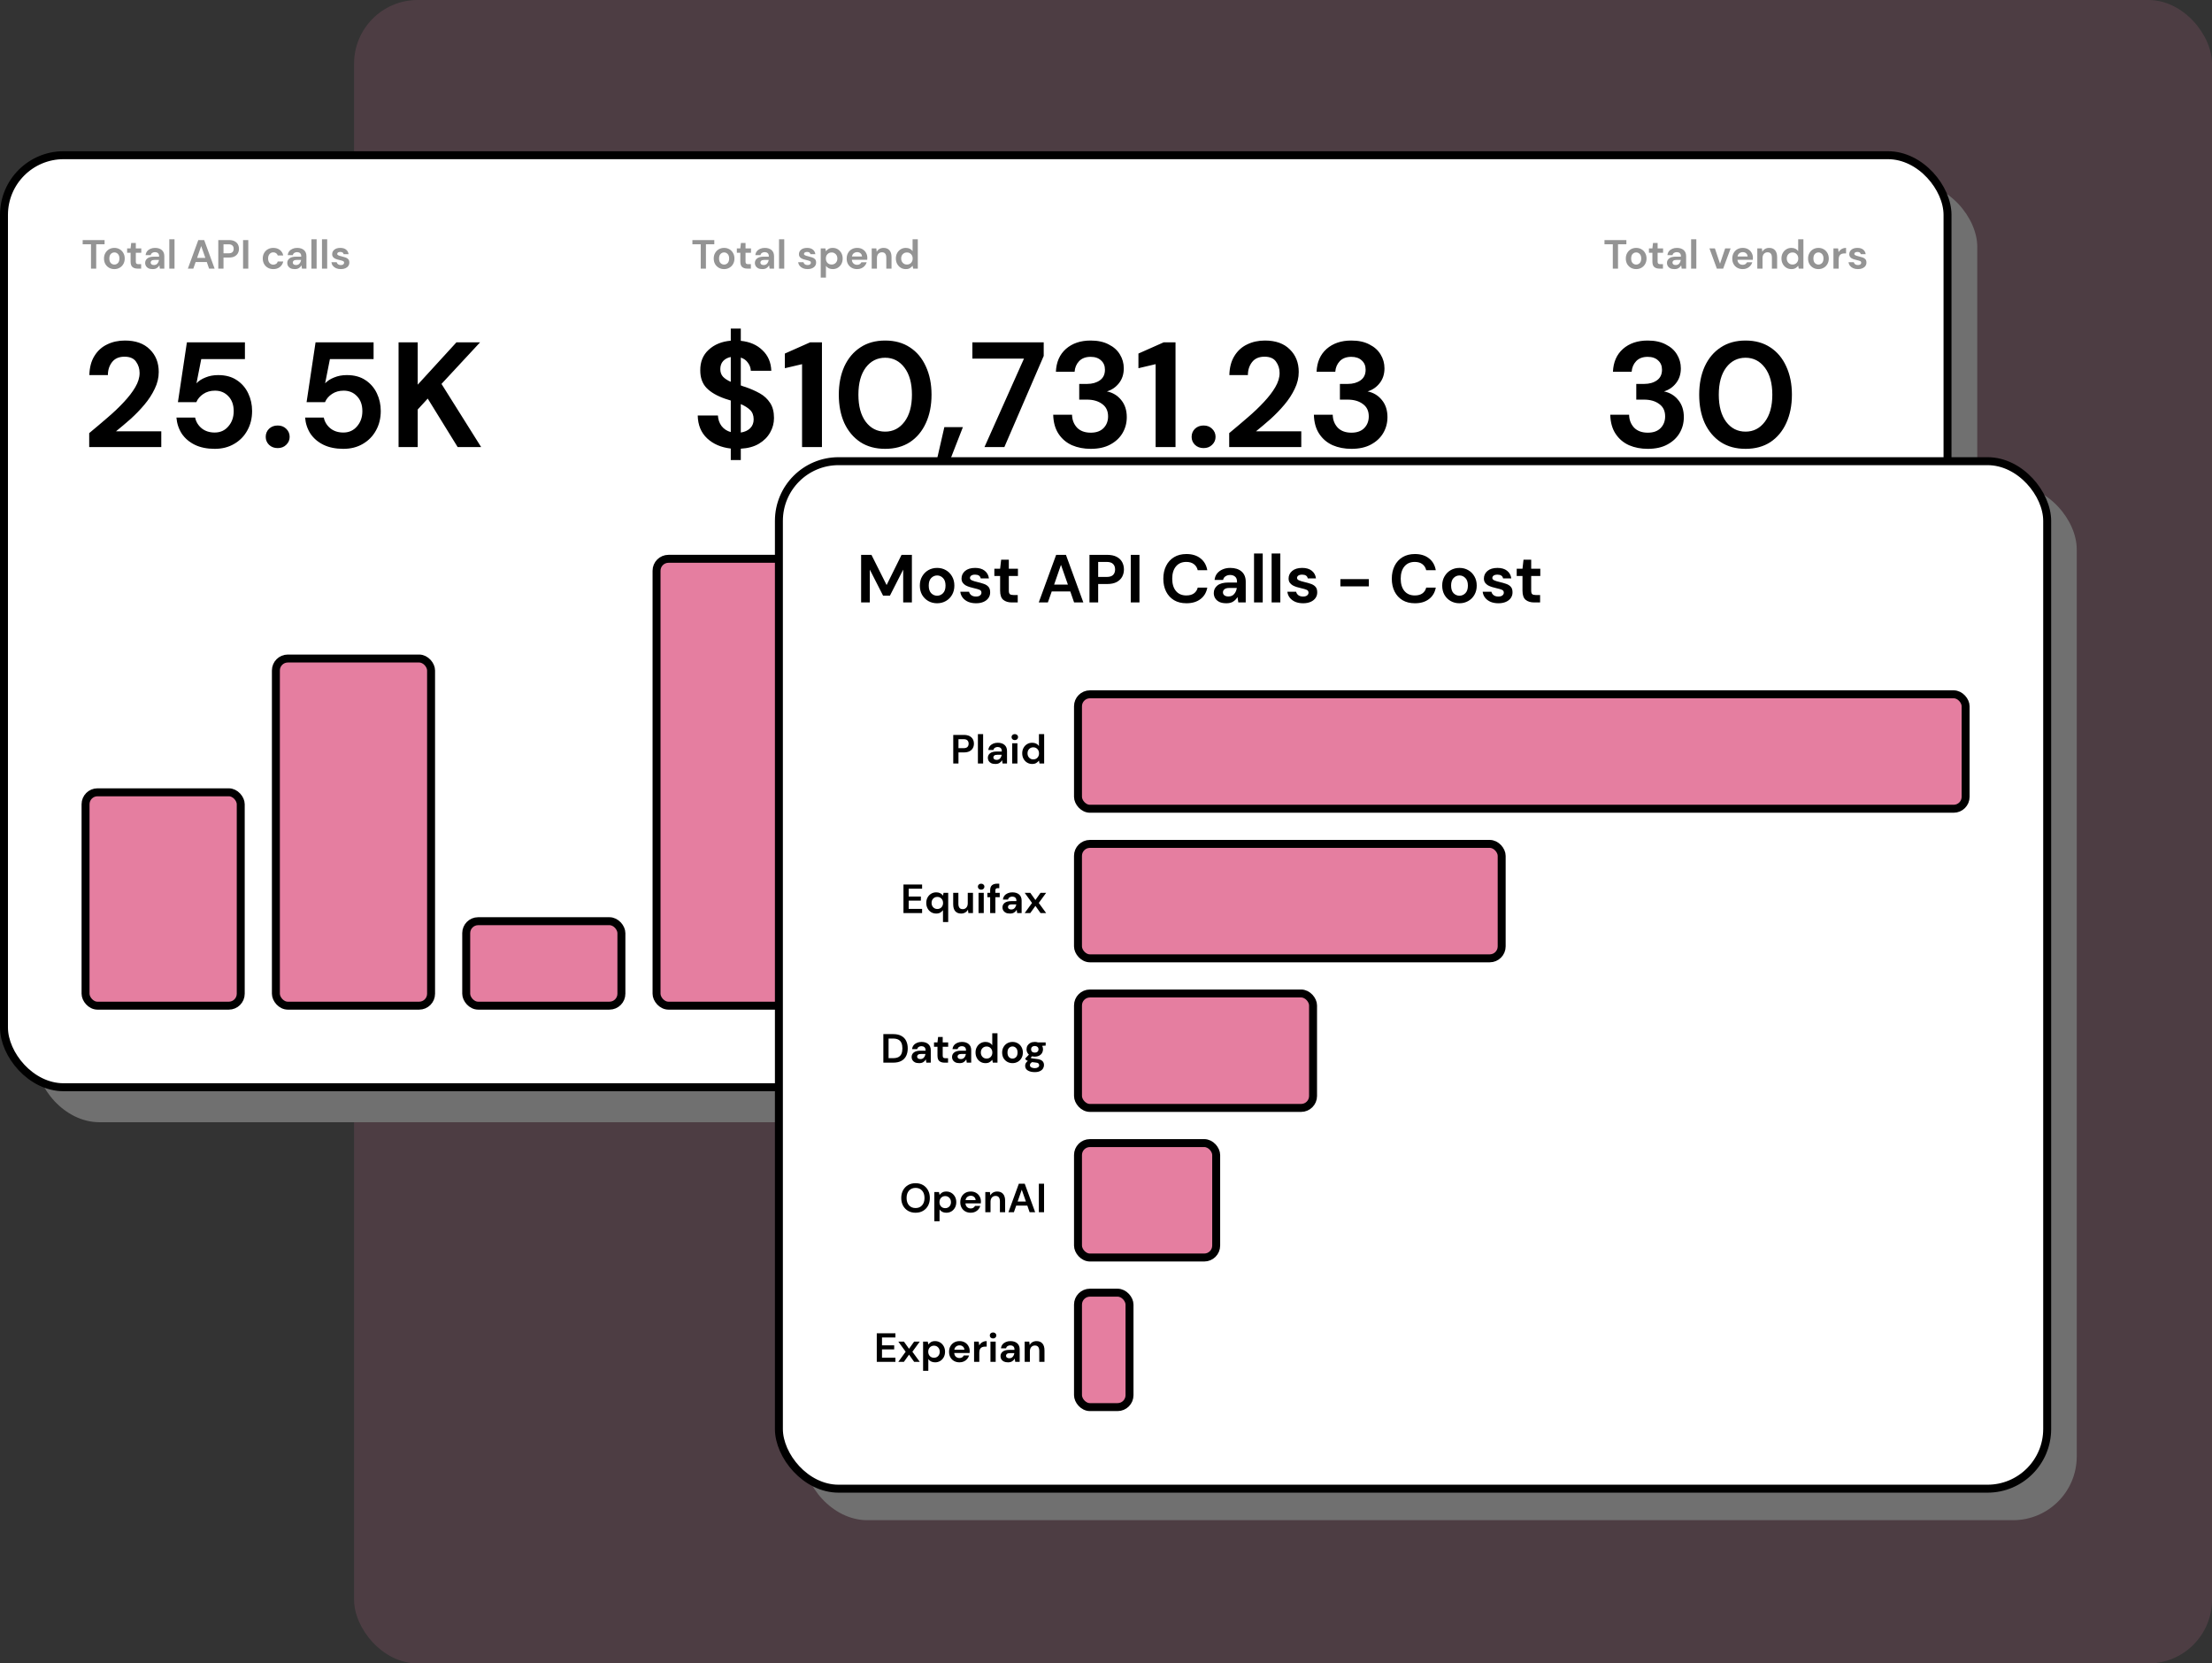 <svg width="556" height="418" viewBox="0 0 556 418" fill="none" xmlns="http://www.w3.org/2000/svg">
<rect x="0" y="0" width="556" height="418" fill="#333333" stroke="none"/>
<rect x="89" width="467" height="418" rx="16" fill="#E57EA0" fill-opacity="0.15"/>
<rect x="9" y="46" width="488" height="236" rx="16" fill="#707070"/>
<rect x="202" y="122" width="320" height="260" rx="16" fill="#707070"/>
<rect x="1" y="39" width="488.523" height="234.208" rx="15" fill="white"/>
<rect x="1" y="39" width="488.523" height="234.208" rx="15" stroke="black" stroke-width="2"/>
<path d="M22.872 67.5V61.38H20.781V60.324H26.286V61.38H24.184V67.5H22.872ZM28.746 67.623C28.254 67.623 27.81 67.51 27.413 67.285C27.024 67.059 26.713 66.748 26.48 66.352C26.255 65.949 26.142 65.484 26.142 64.958C26.142 64.431 26.258 63.97 26.491 63.574C26.723 63.17 27.034 62.856 27.424 62.63C27.82 62.405 28.264 62.292 28.756 62.292C29.241 62.292 29.679 62.405 30.069 62.63C30.465 62.856 30.776 63.17 31.001 63.574C31.234 63.97 31.35 64.431 31.35 64.958C31.35 65.484 31.234 65.949 31.001 66.352C30.776 66.748 30.465 67.059 30.069 67.285C29.672 67.51 29.231 67.623 28.746 67.623ZM28.746 66.485C29.088 66.485 29.385 66.359 29.638 66.106C29.891 65.846 30.017 65.463 30.017 64.958C30.017 64.452 29.891 64.073 29.638 63.82C29.385 63.56 29.091 63.43 28.756 63.43C28.408 63.43 28.107 63.56 27.854 63.82C27.608 64.073 27.485 64.452 27.485 64.958C27.485 65.463 27.608 65.846 27.854 66.106C28.107 66.359 28.404 66.485 28.746 66.485ZM34.589 67.5C34.056 67.5 33.628 67.37 33.307 67.11C32.986 66.851 32.825 66.389 32.825 65.727V63.512H31.954V62.415H32.825L32.979 61.052H34.138V62.415H35.511V63.512H34.138V65.737C34.138 65.983 34.189 66.154 34.291 66.249C34.401 66.338 34.585 66.383 34.845 66.383H35.48V67.5H34.589ZM38.391 67.623C37.953 67.623 37.595 67.555 37.315 67.418C37.034 67.275 36.826 67.087 36.689 66.854C36.552 66.622 36.484 66.365 36.484 66.085C36.484 65.614 36.669 65.231 37.038 64.937C37.407 64.643 37.96 64.496 38.698 64.496H39.99V64.373C39.99 64.025 39.891 63.768 39.693 63.604C39.495 63.44 39.249 63.358 38.955 63.358C38.688 63.358 38.456 63.423 38.258 63.553C38.059 63.676 37.936 63.861 37.889 64.107H36.607C36.641 63.738 36.764 63.416 36.976 63.143C37.195 62.87 37.475 62.661 37.817 62.518C38.158 62.367 38.541 62.292 38.965 62.292C39.689 62.292 40.26 62.473 40.677 62.836C41.094 63.198 41.302 63.71 41.302 64.373V67.5H40.185L40.062 66.68C39.911 66.953 39.7 67.179 39.426 67.356C39.16 67.534 38.815 67.623 38.391 67.623ZM38.688 66.598C39.064 66.598 39.355 66.475 39.56 66.229C39.771 65.983 39.905 65.679 39.959 65.316H38.842C38.493 65.316 38.244 65.381 38.094 65.511C37.943 65.634 37.868 65.788 37.868 65.972C37.868 66.171 37.943 66.325 38.094 66.434C38.244 66.543 38.442 66.598 38.688 66.598ZM42.555 67.5V60.119H43.867V67.5H42.555ZM47.22 67.5L49.844 60.324H51.321L53.945 67.5H52.551L51.977 65.839H49.178L48.593 67.5H47.22ZM49.537 64.814H51.618L50.572 61.831L49.537 64.814ZM54.869 67.5V60.324H57.525C58.099 60.324 58.574 60.419 58.95 60.611C59.325 60.802 59.606 61.065 59.79 61.4C59.975 61.735 60.067 62.111 60.067 62.528C60.067 62.924 59.978 63.29 59.8 63.625C59.623 63.953 59.346 64.219 58.97 64.424C58.594 64.623 58.112 64.722 57.525 64.722H56.181V67.5H54.869ZM56.181 63.656H57.443C57.9 63.656 58.228 63.556 58.427 63.358C58.632 63.153 58.734 62.877 58.734 62.528C58.734 62.173 58.632 61.896 58.427 61.698C58.228 61.492 57.9 61.39 57.443 61.39H56.181V63.656ZM61.096 67.5V60.324H62.409V67.5H61.096ZM68.703 67.623C68.183 67.623 67.725 67.51 67.329 67.285C66.933 67.059 66.618 66.745 66.386 66.342C66.16 65.938 66.047 65.477 66.047 64.958C66.047 64.438 66.16 63.977 66.386 63.574C66.618 63.17 66.933 62.856 67.329 62.63C67.725 62.405 68.183 62.292 68.703 62.292C69.352 62.292 69.899 62.463 70.343 62.805C70.787 63.14 71.071 63.604 71.194 64.199H69.81C69.742 63.953 69.605 63.762 69.4 63.625C69.201 63.481 68.966 63.41 68.692 63.41C68.33 63.41 68.023 63.546 67.77 63.82C67.517 64.093 67.39 64.472 67.39 64.958C67.39 65.443 67.517 65.822 67.77 66.096C68.023 66.369 68.33 66.506 68.692 66.506C68.966 66.506 69.201 66.437 69.4 66.301C69.605 66.164 69.742 65.969 69.81 65.716H71.194C71.071 66.29 70.787 66.752 70.343 67.1C69.899 67.449 69.352 67.623 68.703 67.623ZM74.112 67.623C73.674 67.623 73.315 67.555 73.035 67.418C72.755 67.275 72.546 67.087 72.41 66.854C72.273 66.622 72.205 66.365 72.205 66.085C72.205 65.614 72.389 65.231 72.758 64.937C73.127 64.643 73.681 64.496 74.419 64.496H75.711V64.373C75.711 64.025 75.612 63.768 75.413 63.604C75.215 63.44 74.969 63.358 74.675 63.358C74.409 63.358 74.176 63.423 73.978 63.553C73.78 63.676 73.657 63.861 73.609 64.107H72.328C72.362 63.738 72.485 63.416 72.697 63.143C72.915 62.87 73.196 62.661 73.537 62.518C73.879 62.367 74.262 62.292 74.686 62.292C75.41 62.292 75.981 62.473 76.398 62.836C76.814 63.198 77.023 63.71 77.023 64.373V67.5H75.906L75.782 66.68C75.632 66.953 75.42 67.179 75.147 67.356C74.88 67.534 74.535 67.623 74.112 67.623ZM74.409 66.598C74.785 66.598 75.075 66.475 75.28 66.229C75.492 65.983 75.625 65.679 75.68 65.316H74.563C74.214 65.316 73.965 65.381 73.814 65.511C73.664 65.634 73.589 65.788 73.589 65.972C73.589 66.171 73.664 66.325 73.814 66.434C73.965 66.543 74.163 66.598 74.409 66.598ZM78.275 67.5V60.119H79.587V67.5H78.275ZM80.928 67.5V60.119H82.24V67.5H80.928ZM85.683 67.623C85.232 67.623 84.835 67.551 84.494 67.408C84.152 67.257 83.879 67.052 83.674 66.793C83.468 66.533 83.345 66.232 83.304 65.891H84.627C84.668 66.089 84.777 66.26 84.955 66.403C85.139 66.54 85.375 66.608 85.662 66.608C85.949 66.608 86.158 66.55 86.288 66.434C86.424 66.318 86.493 66.184 86.493 66.034C86.493 65.815 86.397 65.668 86.206 65.593C86.014 65.511 85.748 65.433 85.406 65.357C85.187 65.31 84.965 65.251 84.74 65.183C84.514 65.115 84.306 65.029 84.114 64.927C83.93 64.817 83.779 64.681 83.663 64.517C83.547 64.346 83.489 64.138 83.489 63.891C83.489 63.44 83.667 63.061 84.022 62.754C84.384 62.446 84.89 62.292 85.539 62.292C86.141 62.292 86.619 62.432 86.975 62.712C87.337 62.993 87.552 63.379 87.62 63.871H86.38C86.305 63.495 86.021 63.307 85.529 63.307C85.283 63.307 85.092 63.355 84.955 63.451C84.825 63.546 84.76 63.666 84.76 63.809C84.76 63.96 84.859 64.079 85.058 64.168C85.256 64.257 85.519 64.339 85.847 64.414C86.202 64.496 86.527 64.588 86.821 64.691C87.121 64.787 87.361 64.934 87.538 65.132C87.716 65.323 87.805 65.6 87.805 65.962C87.812 66.277 87.73 66.56 87.559 66.813C87.388 67.066 87.142 67.264 86.821 67.408C86.499 67.551 86.12 67.623 85.683 67.623Z" fill="#949494"/>
<path d="M22.421 112.336V108.84C24.025 107.512 25.578 106.196 27.082 104.893C28.611 103.59 29.964 102.3 31.142 101.022C32.345 99.743 33.297 98.503 33.998 97.3C34.725 96.072 35.089 94.882 35.089 93.729C35.089 92.652 34.788 91.699 34.186 90.872C33.61 90.045 32.645 89.632 31.292 89.632C29.914 89.632 28.874 90.083 28.172 90.985C27.471 91.887 27.12 92.977 27.12 94.255H22.459C22.509 92.326 22.935 90.722 23.737 89.444C24.538 88.141 25.604 87.176 26.932 86.55C28.26 85.898 29.751 85.572 31.405 85.572C34.086 85.572 36.166 86.311 37.645 87.79C39.148 89.243 39.9 91.135 39.9 93.466C39.9 94.919 39.562 96.335 38.885 97.714C38.234 99.092 37.369 100.42 36.291 101.698C35.214 102.976 34.049 104.179 32.796 105.307C31.543 106.409 30.327 107.437 29.149 108.389H40.539V112.336H22.421ZM53.969 112.787C52.04 112.787 50.373 112.449 48.97 111.772C47.592 111.095 46.502 110.168 45.7 108.99C44.923 107.788 44.472 106.434 44.346 104.931H49.045C49.271 106.008 49.822 106.911 50.699 107.637C51.576 108.339 52.666 108.69 53.969 108.69C55.373 108.69 56.513 108.176 57.39 107.149C58.292 106.121 58.743 104.843 58.743 103.314C58.743 101.736 58.292 100.483 57.39 99.555C56.513 98.628 55.398 98.165 54.044 98.165C52.917 98.165 51.94 98.44 51.112 98.992C50.286 99.543 49.697 100.232 49.346 101.059H44.722L46.978 86.023H61.562V90.233H50.586L49.383 96.323C49.935 95.721 50.687 95.233 51.639 94.857C52.591 94.456 53.656 94.255 54.834 94.255C56.713 94.255 58.28 94.681 59.533 95.534C60.786 96.36 61.738 97.463 62.389 98.841C63.041 100.195 63.367 101.673 63.367 103.277C63.367 105.106 62.966 106.735 62.164 108.164C61.387 109.592 60.284 110.72 58.856 111.547C57.453 112.374 55.824 112.787 53.969 112.787ZM69.799 112.599C68.922 112.599 68.195 112.323 67.619 111.772C67.067 111.221 66.792 110.557 66.792 109.78C66.792 108.978 67.067 108.301 67.619 107.75C68.195 107.199 68.922 106.923 69.799 106.923C70.676 106.923 71.39 107.199 71.942 107.75C72.518 108.301 72.806 108.978 72.806 109.78C72.806 110.557 72.518 111.221 71.942 111.772C71.39 112.323 70.676 112.599 69.799 112.599ZM86.309 112.787C84.38 112.787 82.713 112.449 81.31 111.772C79.932 111.095 78.842 110.168 78.04 108.99C77.263 107.788 76.812 106.434 76.687 104.931H81.385C81.611 106.008 82.162 106.911 83.039 107.637C83.916 108.339 85.006 108.69 86.309 108.69C87.713 108.69 88.853 108.176 89.73 107.149C90.632 106.121 91.083 104.843 91.083 103.314C91.083 101.736 90.632 100.483 89.73 99.555C88.853 98.628 87.738 98.165 86.385 98.165C85.257 98.165 84.28 98.44 83.453 98.992C82.626 99.543 82.037 100.232 81.686 101.059H77.062L79.318 86.023H93.903V90.233H82.926L81.724 96.323C82.275 95.721 83.027 95.233 83.979 94.857C84.931 94.456 85.996 94.255 87.174 94.255C89.053 94.255 90.62 94.681 91.873 95.534C93.126 96.36 94.078 97.463 94.73 98.841C95.381 100.195 95.707 101.673 95.707 103.277C95.707 105.106 95.306 106.735 94.504 108.164C93.727 109.592 92.624 110.72 91.196 111.547C89.793 112.374 88.164 112.787 86.309 112.787ZM100.184 112.336V86.023H104.996V96.661L114.731 86.023H120.671L110.972 96.473L120.934 112.336H115.032L107.514 100.157L104.996 102.901V112.336H100.184Z" fill="black"/>
<path d="M176.13 67.5V61.38H174.039V60.324H179.544V61.38H177.442V67.5H176.13ZM182.004 67.623C181.512 67.623 181.067 67.51 180.671 67.285C180.282 67.059 179.971 66.748 179.738 66.352C179.513 65.949 179.4 65.484 179.4 64.958C179.4 64.431 179.516 63.97 179.748 63.574C179.981 63.17 180.292 62.856 180.681 62.63C181.078 62.405 181.522 62.292 182.014 62.292C182.499 62.292 182.937 62.405 183.326 62.63C183.723 62.856 184.034 63.17 184.259 63.574C184.492 63.97 184.608 64.431 184.608 64.958C184.608 65.484 184.492 65.949 184.259 66.352C184.034 66.748 183.723 67.059 183.326 67.285C182.93 67.51 182.489 67.623 182.004 67.623ZM182.004 66.485C182.346 66.485 182.643 66.359 182.896 66.106C183.149 65.846 183.275 65.463 183.275 64.958C183.275 64.452 183.149 64.073 182.896 63.82C182.643 63.56 182.349 63.43 182.014 63.43C181.666 63.43 181.365 63.56 181.112 63.82C180.866 64.073 180.743 64.452 180.743 64.958C180.743 65.463 180.866 65.846 181.112 66.106C181.365 66.359 181.662 66.485 182.004 66.485ZM187.846 67.5C187.313 67.5 186.886 67.37 186.565 67.11C186.244 66.851 186.083 66.389 186.083 65.727V63.512H185.212V62.415H186.083L186.237 61.052H187.395V62.415H188.769V63.512H187.395V65.737C187.395 65.983 187.447 66.154 187.549 66.249C187.658 66.338 187.843 66.383 188.103 66.383H188.738V67.5H187.846ZM191.649 67.623C191.211 67.623 190.852 67.555 190.572 67.418C190.292 67.275 190.084 67.087 189.947 66.854C189.81 66.622 189.742 66.365 189.742 66.085C189.742 65.614 189.926 65.231 190.295 64.937C190.665 64.643 191.218 64.496 191.956 64.496H193.248V64.373C193.248 64.025 193.149 63.768 192.951 63.604C192.752 63.44 192.506 63.358 192.213 63.358C191.946 63.358 191.714 63.423 191.515 63.553C191.317 63.676 191.194 63.861 191.146 64.107H189.865C189.899 63.738 190.022 63.416 190.234 63.143C190.453 62.87 190.733 62.661 191.075 62.518C191.416 62.367 191.799 62.292 192.223 62.292C192.947 62.292 193.518 62.473 193.935 62.836C194.352 63.198 194.56 63.71 194.56 64.373V67.5H193.443L193.32 66.68C193.169 66.953 192.957 67.179 192.684 67.356C192.418 67.534 192.072 67.623 191.649 67.623ZM191.946 66.598C192.322 66.598 192.612 66.475 192.817 66.229C193.029 65.983 193.163 65.679 193.217 65.316H192.1C191.751 65.316 191.502 65.381 191.351 65.511C191.201 65.634 191.126 65.788 191.126 65.972C191.126 66.171 191.201 66.325 191.351 66.434C191.502 66.543 191.7 66.598 191.946 66.598ZM195.812 67.5V60.119H197.125V67.5H195.812ZM203.01 67.623C202.559 67.623 202.162 67.551 201.821 67.408C201.479 67.257 201.205 67.052 201 66.793C200.795 66.533 200.672 66.232 200.631 65.891H201.954C201.995 66.089 202.104 66.26 202.282 66.403C202.466 66.54 202.702 66.608 202.989 66.608C203.276 66.608 203.485 66.55 203.615 66.434C203.751 66.318 203.82 66.184 203.82 66.034C203.82 65.815 203.724 65.668 203.533 65.593C203.341 65.511 203.075 65.433 202.733 65.357C202.514 65.31 202.292 65.251 202.067 65.183C201.841 65.115 201.633 65.029 201.441 64.927C201.257 64.817 201.106 64.681 200.99 64.517C200.874 64.346 200.816 64.138 200.816 63.891C200.816 63.44 200.994 63.061 201.349 62.754C201.711 62.446 202.217 62.292 202.866 62.292C203.468 62.292 203.946 62.432 204.301 62.712C204.664 62.993 204.879 63.379 204.947 63.871H203.707C203.632 63.495 203.348 63.307 202.856 63.307C202.61 63.307 202.419 63.355 202.282 63.451C202.152 63.546 202.087 63.666 202.087 63.809C202.087 63.96 202.186 64.079 202.384 64.168C202.583 64.257 202.846 64.339 203.174 64.414C203.529 64.496 203.854 64.588 204.148 64.691C204.448 64.787 204.688 64.934 204.865 65.132C205.043 65.323 205.132 65.6 205.132 65.962C205.139 66.277 205.057 66.56 204.886 66.813C204.715 67.066 204.469 67.264 204.148 67.408C203.826 67.551 203.447 67.623 203.01 67.623ZM206.294 69.755V62.415H207.463L207.607 63.143C207.771 62.917 207.986 62.719 208.252 62.548C208.526 62.378 208.878 62.292 209.308 62.292C209.787 62.292 210.214 62.408 210.59 62.641C210.966 62.873 211.263 63.191 211.482 63.594C211.7 63.997 211.81 64.455 211.81 64.968C211.81 65.48 211.7 65.938 211.482 66.342C211.263 66.738 210.966 67.052 210.59 67.285C210.214 67.51 209.787 67.623 209.308 67.623C208.926 67.623 208.591 67.551 208.304 67.408C208.017 67.264 207.784 67.063 207.607 66.803V69.755H206.294ZM209.031 66.475C209.448 66.475 209.794 66.335 210.067 66.055C210.34 65.774 210.477 65.412 210.477 64.968C210.477 64.524 210.34 64.158 210.067 63.871C209.794 63.584 209.448 63.44 209.031 63.44C208.608 63.44 208.259 63.584 207.986 63.871C207.719 64.151 207.586 64.513 207.586 64.958C207.586 65.402 207.719 65.767 207.986 66.055C208.259 66.335 208.608 66.475 209.031 66.475ZM215.453 67.623C214.94 67.623 214.485 67.514 214.089 67.295C213.693 67.076 213.382 66.769 213.156 66.372C212.931 65.976 212.818 65.518 212.818 64.999C212.818 64.472 212.927 64.004 213.146 63.594C213.371 63.184 213.679 62.866 214.069 62.641C214.465 62.408 214.93 62.292 215.463 62.292C215.962 62.292 216.403 62.401 216.785 62.62C217.168 62.839 217.465 63.14 217.677 63.522C217.896 63.898 218.005 64.319 218.005 64.783C218.005 64.859 218.002 64.937 217.995 65.019C217.995 65.101 217.992 65.186 217.985 65.275H214.12C214.147 65.672 214.284 65.983 214.53 66.208C214.783 66.434 215.087 66.547 215.442 66.547C215.709 66.547 215.931 66.489 216.109 66.372C216.293 66.249 216.43 66.092 216.519 65.901H217.851C217.756 66.222 217.595 66.516 217.37 66.782C217.151 67.042 216.878 67.247 216.549 67.397C216.228 67.548 215.863 67.623 215.453 67.623ZM215.463 63.358C215.142 63.358 214.858 63.451 214.612 63.635C214.366 63.813 214.209 64.086 214.14 64.455H216.673C216.652 64.12 216.529 63.854 216.303 63.656C216.078 63.457 215.798 63.358 215.463 63.358ZM219.109 67.5V62.415H220.267L220.37 63.276C220.527 62.976 220.753 62.736 221.046 62.559C221.347 62.381 221.699 62.292 222.102 62.292C222.731 62.292 223.22 62.49 223.568 62.887C223.917 63.283 224.091 63.864 224.091 64.629V67.5H222.779V64.753C222.779 64.315 222.69 63.98 222.512 63.748C222.335 63.516 222.058 63.399 221.682 63.399C221.313 63.399 221.009 63.529 220.77 63.789C220.537 64.049 220.421 64.411 220.421 64.876V67.5H219.109ZM227.683 67.623C227.205 67.623 226.778 67.507 226.402 67.275C226.026 67.042 225.729 66.724 225.51 66.321C225.291 65.918 225.182 65.46 225.182 64.947C225.182 64.435 225.291 63.98 225.51 63.584C225.729 63.181 226.026 62.866 226.402 62.641C226.778 62.408 227.205 62.292 227.683 62.292C228.066 62.292 228.401 62.364 228.688 62.507C228.975 62.651 229.207 62.853 229.385 63.112V60.119H230.697V67.5H229.529L229.385 66.772C229.221 66.998 229.002 67.196 228.729 67.367C228.462 67.538 228.114 67.623 227.683 67.623ZM227.96 66.475C228.384 66.475 228.729 66.335 228.996 66.055C229.269 65.767 229.406 65.402 229.406 64.958C229.406 64.513 229.269 64.151 228.996 63.871C228.729 63.584 228.384 63.44 227.96 63.44C227.543 63.44 227.198 63.581 226.925 63.861C226.651 64.141 226.515 64.503 226.515 64.947C226.515 65.392 226.651 65.757 226.925 66.044C227.198 66.331 227.543 66.475 227.96 66.475Z" fill="#949494"/>
<path d="M183.685 115.606V112.712C181.255 112.436 179.275 111.584 177.746 110.156C176.218 108.727 175.428 106.81 175.378 104.405H180.453C180.503 105.407 180.803 106.284 181.355 107.036C181.931 107.788 182.708 108.301 183.685 108.577V100.646C183.46 100.57 183.222 100.495 182.971 100.42C182.746 100.345 182.508 100.27 182.257 100.195C180.227 99.493 178.673 98.591 177.596 97.488C176.543 96.385 176.017 94.919 176.017 93.09C175.992 90.935 176.694 89.206 178.122 87.903C179.55 86.575 181.405 85.81 183.685 85.61V82.565H186.204V85.647C188.459 85.873 190.276 86.662 191.654 88.016C193.058 89.344 193.797 91.06 193.872 93.165H188.722C188.697 92.439 188.459 91.775 188.008 91.173C187.582 90.547 186.981 90.108 186.204 89.858V96.849C186.404 96.924 186.605 96.999 186.805 97.075C187.006 97.125 187.206 97.187 187.407 97.263C188.71 97.714 189.9 98.24 190.978 98.841C192.055 99.443 192.92 100.245 193.571 101.247C194.223 102.224 194.549 103.49 194.549 105.044C194.549 106.347 194.223 107.562 193.571 108.69C192.945 109.817 192.005 110.757 190.752 111.509C189.524 112.236 188.008 112.649 186.204 112.749V115.606H183.685ZM181.054 92.752C181.054 93.554 181.292 94.205 181.768 94.707C182.244 95.183 182.883 95.596 183.685 95.947V89.707C182.908 89.858 182.269 90.196 181.768 90.722C181.292 91.248 181.054 91.925 181.054 92.752ZM189.437 105.382C189.437 104.38 189.136 103.59 188.534 103.014C187.933 102.437 187.156 101.949 186.204 101.548V108.69C187.206 108.539 187.996 108.176 188.572 107.6C189.148 107.023 189.437 106.284 189.437 105.382ZM201.603 112.336V91.511L197.281 92.526V88.843L203.633 86.023H206.603V112.336H201.603ZM222.493 112.787C220.062 112.787 217.982 112.223 216.253 111.095C214.524 109.943 213.183 108.351 212.231 106.322C211.304 104.267 210.84 101.886 210.84 99.18C210.84 96.498 211.304 94.13 212.231 92.075C213.183 90.02 214.524 88.429 216.253 87.301C217.982 86.149 220.062 85.572 222.493 85.572C224.924 85.572 227.004 86.149 228.733 87.301C230.462 88.429 231.79 90.02 232.717 92.075C233.669 94.13 234.146 96.498 234.146 99.18C234.146 101.886 233.669 104.267 232.717 106.322C231.79 108.351 230.462 109.943 228.733 111.095C227.004 112.223 224.924 112.787 222.493 112.787ZM222.493 108.464C224.473 108.464 226.089 107.637 227.342 105.983C228.595 104.329 229.221 102.062 229.221 99.18C229.221 96.298 228.595 94.03 227.342 92.376C226.089 90.722 224.473 89.895 222.493 89.895C220.488 89.895 218.859 90.722 217.606 92.376C216.378 94.03 215.764 96.298 215.764 99.18C215.764 102.062 216.378 104.329 217.606 105.983C218.859 107.637 220.488 108.464 222.493 108.464ZM235.224 116.696L237.367 107.337H242.028L238.381 116.696H235.224ZM247.457 112.336L257.381 90.121H244.412V86.023H262.343V89.444L252.457 112.336H247.457ZM274.164 112.787C272.435 112.787 270.869 112.486 269.465 111.885C268.062 111.258 266.934 110.306 266.082 109.028C265.23 107.75 264.779 106.146 264.729 104.217H269.465C269.49 105.495 269.904 106.572 270.706 107.449C271.533 108.301 272.685 108.727 274.164 108.727C275.567 108.727 276.645 108.339 277.397 107.562C278.148 106.785 278.524 105.808 278.524 104.63C278.524 103.252 278.023 102.212 277.021 101.51C276.043 100.783 274.778 100.42 273.224 100.42H271.27V96.473H273.262C274.54 96.473 275.605 96.172 276.457 95.571C277.309 94.97 277.735 94.08 277.735 92.902C277.735 91.925 277.409 91.148 276.758 90.572C276.131 89.97 275.254 89.669 274.126 89.669C272.898 89.669 271.934 90.033 271.232 90.76C270.555 91.486 270.179 92.376 270.104 93.428H265.406C265.506 90.998 266.345 89.081 267.924 87.677C269.528 86.274 271.595 85.572 274.126 85.572C275.931 85.572 277.447 85.898 278.675 86.55C279.928 87.176 280.867 88.016 281.494 89.068C282.145 90.121 282.471 91.286 282.471 92.564C282.471 94.042 282.058 95.295 281.231 96.323C280.429 97.325 279.426 98.002 278.224 98.353C279.702 98.653 280.905 99.38 281.832 100.533C282.759 101.661 283.223 103.089 283.223 104.818C283.223 106.272 282.872 107.6 282.17 108.803C281.469 110.005 280.441 110.97 279.088 111.697C277.76 112.424 276.119 112.787 274.164 112.787ZM290.474 112.336V91.511L286.152 92.526V88.843L292.504 86.023H295.474V112.336H290.474ZM302.53 112.599C301.653 112.599 300.927 112.323 300.35 111.772C299.799 111.221 299.523 110.557 299.523 109.78C299.523 108.978 299.799 108.301 300.35 107.75C300.927 107.199 301.653 106.923 302.53 106.923C303.407 106.923 304.122 107.199 304.673 107.75C305.249 108.301 305.538 108.978 305.538 109.78C305.538 110.557 305.249 111.221 304.673 111.772C304.122 112.323 303.407 112.599 302.53 112.599ZM308.967 112.336V108.84C310.571 107.512 312.124 106.196 313.628 104.893C315.157 103.59 316.51 102.3 317.688 101.022C318.891 99.743 319.843 98.503 320.545 97.3C321.271 96.072 321.635 94.882 321.635 93.729C321.635 92.652 321.334 91.699 320.732 90.872C320.156 90.045 319.191 89.632 317.838 89.632C316.46 89.632 315.42 90.083 314.718 90.985C314.016 91.887 313.666 92.977 313.666 94.255H309.005C309.055 92.326 309.481 90.722 310.283 89.444C311.085 88.141 312.15 87.176 313.478 86.55C314.806 85.898 316.297 85.572 317.951 85.572C320.632 85.572 322.712 86.311 324.191 87.79C325.694 89.243 326.446 91.135 326.446 93.466C326.446 94.919 326.108 96.335 325.431 97.714C324.78 99.092 323.915 100.42 322.837 101.698C321.76 102.976 320.595 104.179 319.342 105.307C318.089 106.409 316.873 107.437 315.695 108.389H327.085V112.336H308.967ZM339.688 112.787C337.959 112.787 336.393 112.486 334.99 111.885C333.586 111.258 332.459 110.306 331.607 109.028C330.755 107.75 330.304 106.146 330.253 104.217H334.99C335.015 105.495 335.428 106.572 336.23 107.449C337.057 108.301 338.21 108.727 339.688 108.727C341.092 108.727 342.169 108.339 342.921 107.562C343.673 106.785 344.049 105.808 344.049 104.63C344.049 103.252 343.548 102.212 342.545 101.51C341.568 100.783 340.302 100.42 338.749 100.42H336.794V96.473H338.786C340.064 96.473 341.129 96.172 341.981 95.571C342.833 94.97 343.259 94.08 343.259 92.902C343.259 91.925 342.934 91.148 342.282 90.572C341.656 89.97 340.778 89.669 339.651 89.669C338.423 89.669 337.458 90.033 336.756 90.76C336.08 91.486 335.704 92.376 335.629 93.428H330.93C331.03 90.998 331.87 89.081 333.449 87.677C335.052 86.274 337.12 85.572 339.651 85.572C341.455 85.572 342.971 85.898 344.199 86.55C345.452 87.176 346.392 88.016 347.018 89.068C347.67 90.121 347.996 91.286 347.996 92.564C347.996 94.042 347.582 95.295 346.755 96.323C345.953 97.325 344.951 98.002 343.748 98.353C345.227 98.653 346.429 99.38 347.357 100.533C348.284 101.661 348.747 103.089 348.747 104.818C348.747 106.272 348.397 107.6 347.695 108.803C346.993 110.005 345.966 110.97 344.613 111.697C343.284 112.424 341.643 112.787 339.688 112.787Z" fill="black"/>
<path d="M405.388 67.5V61.38H403.296V60.324H408.801V61.38H406.7V67.5H405.388ZM411.262 67.623C410.77 67.623 410.325 67.51 409.929 67.285C409.539 67.059 409.228 66.748 408.996 66.352C408.77 65.949 408.658 65.484 408.658 64.958C408.658 64.431 408.774 63.97 409.006 63.574C409.239 63.17 409.55 62.856 409.939 62.63C410.336 62.405 410.78 62.292 411.272 62.292C411.757 62.292 412.195 62.405 412.584 62.63C412.98 62.856 413.291 63.17 413.517 63.574C413.749 63.97 413.866 64.431 413.866 64.958C413.866 65.484 413.749 65.949 413.517 66.352C413.291 66.748 412.98 67.059 412.584 67.285C412.188 67.51 411.747 67.623 411.262 67.623ZM411.262 66.485C411.603 66.485 411.901 66.359 412.154 66.106C412.406 65.846 412.533 65.463 412.533 64.958C412.533 64.452 412.406 64.073 412.154 63.82C411.901 63.56 411.607 63.43 411.272 63.43C410.923 63.43 410.623 63.56 410.37 63.82C410.124 64.073 410.001 64.452 410.001 64.958C410.001 65.463 410.124 65.846 410.37 66.106C410.623 66.359 410.92 66.485 411.262 66.485ZM417.104 67.5C416.571 67.5 416.144 67.37 415.823 67.11C415.502 66.851 415.341 66.389 415.341 65.727V63.512H414.47V62.415H415.341L415.495 61.052H416.653V62.415H418.027V63.512H416.653V65.737C416.653 65.983 416.704 66.154 416.807 66.249C416.916 66.338 417.101 66.383 417.36 66.383H417.996V67.5H417.104ZM420.907 67.623C420.469 67.623 420.11 67.555 419.83 67.418C419.55 67.275 419.341 67.087 419.205 66.854C419.068 66.622 419 66.365 419 66.085C419 65.614 419.184 65.231 419.553 64.937C419.922 64.643 420.476 64.496 421.214 64.496H422.506V64.373C422.506 64.025 422.407 63.768 422.208 63.604C422.01 63.44 421.764 63.358 421.47 63.358C421.204 63.358 420.971 63.423 420.773 63.553C420.575 63.676 420.452 63.861 420.404 64.107H419.123C419.157 63.738 419.28 63.416 419.492 63.143C419.71 62.87 419.991 62.661 420.332 62.518C420.674 62.367 421.057 62.292 421.481 62.292C422.205 62.292 422.776 62.473 423.193 62.836C423.61 63.198 423.818 63.71 423.818 64.373V67.5H422.701L422.578 66.68C422.427 66.953 422.215 67.179 421.942 67.356C421.675 67.534 421.33 67.623 420.907 67.623ZM421.204 66.598C421.58 66.598 421.87 66.475 422.075 66.229C422.287 65.983 422.42 65.679 422.475 65.316H421.358C421.009 65.316 420.76 65.381 420.609 65.511C420.459 65.634 420.384 65.788 420.384 65.972C420.384 66.171 420.459 66.325 420.609 66.434C420.76 66.543 420.958 66.598 421.204 66.598ZM425.07 67.5V60.119H426.382V67.5H425.07ZM431.54 67.5L429.674 62.415H431.048L432.339 66.26L433.631 62.415H435.005L433.129 67.5H431.54ZM438.053 67.623C437.54 67.623 437.086 67.514 436.689 67.295C436.293 67.076 435.982 66.769 435.756 66.372C435.531 65.976 435.418 65.518 435.418 64.999C435.418 64.472 435.527 64.004 435.746 63.594C435.972 63.184 436.279 62.866 436.669 62.641C437.065 62.408 437.53 62.292 438.063 62.292C438.562 62.292 439.003 62.401 439.386 62.62C439.768 62.839 440.066 63.14 440.277 63.522C440.496 63.898 440.605 64.319 440.605 64.783C440.605 64.859 440.602 64.937 440.595 65.019C440.595 65.101 440.592 65.186 440.585 65.275H436.72C436.747 65.672 436.884 65.983 437.13 66.208C437.383 66.434 437.687 66.547 438.043 66.547C438.309 66.547 438.531 66.489 438.709 66.372C438.893 66.249 439.03 66.092 439.119 65.901H440.452C440.356 66.222 440.195 66.516 439.97 66.782C439.751 67.042 439.478 67.247 439.15 67.397C438.829 67.548 438.463 67.623 438.053 67.623ZM438.063 63.358C437.742 63.358 437.458 63.451 437.212 63.635C436.966 63.813 436.809 64.086 436.741 64.455H439.273C439.252 64.12 439.129 63.854 438.904 63.656C438.678 63.457 438.398 63.358 438.063 63.358ZM441.709 67.5V62.415H442.868L442.97 63.276C443.127 62.976 443.353 62.736 443.647 62.559C443.947 62.381 444.299 62.292 444.703 62.292C445.331 62.292 445.82 62.49 446.169 62.887C446.517 63.283 446.691 63.864 446.691 64.629V67.5H445.379V64.753C445.379 64.315 445.29 63.98 445.113 63.748C444.935 63.516 444.658 63.399 444.282 63.399C443.913 63.399 443.609 63.529 443.37 63.789C443.138 64.049 443.021 64.411 443.021 64.876V67.5H441.709ZM450.284 67.623C449.805 67.623 449.378 67.507 449.002 67.275C448.626 67.042 448.329 66.724 448.11 66.321C447.892 65.918 447.782 65.46 447.782 64.947C447.782 64.435 447.892 63.98 448.11 63.584C448.329 63.181 448.626 62.866 449.002 62.641C449.378 62.408 449.805 62.292 450.284 62.292C450.666 62.292 451.001 62.364 451.288 62.507C451.575 62.651 451.808 62.853 451.985 63.112V60.119H453.298V67.5H452.129L451.985 66.772C451.821 66.998 451.603 67.196 451.329 67.367C451.063 67.538 450.714 67.623 450.284 67.623ZM450.56 66.475C450.984 66.475 451.329 66.335 451.596 66.055C451.869 65.767 452.006 65.402 452.006 64.958C452.006 64.513 451.869 64.151 451.596 63.871C451.329 63.584 450.984 63.44 450.56 63.44C450.143 63.44 449.798 63.581 449.525 63.861C449.252 64.141 449.115 64.503 449.115 64.947C449.115 65.392 449.252 65.757 449.525 66.044C449.798 66.331 450.143 66.475 450.56 66.475ZM457.074 67.623C456.582 67.623 456.137 67.51 455.741 67.285C455.351 67.059 455.04 66.748 454.808 66.352C454.583 65.949 454.47 65.484 454.47 64.958C454.47 64.431 454.586 63.97 454.818 63.574C455.051 63.17 455.362 62.856 455.751 62.63C456.148 62.405 456.592 62.292 457.084 62.292C457.569 62.292 458.007 62.405 458.396 62.63C458.793 62.856 459.104 63.17 459.329 63.574C459.561 63.97 459.678 64.431 459.678 64.958C459.678 65.484 459.561 65.949 459.329 66.352C459.104 66.748 458.793 67.059 458.396 67.285C458 67.51 457.559 67.623 457.074 67.623ZM457.074 66.485C457.415 66.485 457.713 66.359 457.966 66.106C458.218 65.846 458.345 65.463 458.345 64.958C458.345 64.452 458.218 64.073 457.966 63.82C457.713 63.56 457.419 63.43 457.084 63.43C456.735 63.43 456.435 63.56 456.182 63.82C455.936 64.073 455.813 64.452 455.813 64.958C455.813 65.463 455.936 65.846 456.182 66.106C456.435 66.359 456.732 66.485 457.074 66.485ZM460.851 67.5V62.415H462.02L462.143 63.369C462.327 63.041 462.577 62.781 462.891 62.59C463.212 62.391 463.588 62.292 464.019 62.292V63.676H463.65C463.363 63.676 463.106 63.721 462.881 63.809C462.655 63.898 462.477 64.052 462.348 64.271C462.225 64.489 462.163 64.794 462.163 65.183V67.5H460.851ZM467.017 67.623C466.566 67.623 466.17 67.551 465.828 67.408C465.486 67.257 465.213 67.052 465.008 66.793C464.803 66.533 464.68 66.232 464.639 65.891H465.961C466.002 66.089 466.112 66.26 466.289 66.403C466.474 66.54 466.71 66.608 466.997 66.608C467.284 66.608 467.492 66.55 467.622 66.434C467.759 66.318 467.827 66.184 467.827 66.034C467.827 65.815 467.731 65.668 467.54 65.593C467.349 65.511 467.082 65.433 466.74 65.357C466.522 65.31 466.299 65.251 466.074 65.183C465.848 65.115 465.64 65.029 465.449 64.927C465.264 64.817 465.114 64.681 464.998 64.517C464.881 64.346 464.823 64.138 464.823 63.891C464.823 63.44 465.001 63.061 465.356 62.754C465.719 62.446 466.224 62.292 466.874 62.292C467.475 62.292 467.953 62.432 468.309 62.712C468.671 62.993 468.886 63.379 468.955 63.871H467.714C467.639 63.495 467.355 63.307 466.863 63.307C466.617 63.307 466.426 63.355 466.289 63.451C466.159 63.546 466.094 63.666 466.094 63.809C466.094 63.96 466.194 64.079 466.392 64.168C466.59 64.257 466.853 64.339 467.181 64.414C467.537 64.496 467.861 64.588 468.155 64.691C468.456 64.787 468.695 64.934 468.873 65.132C469.05 65.323 469.139 65.6 469.139 65.962C469.146 66.277 469.064 66.56 468.893 66.813C468.722 67.066 468.476 67.264 468.155 67.408C467.834 67.551 467.454 67.623 467.017 67.623Z" fill="#949494"/>
<path d="M414.184 112.787C412.454 112.787 410.888 112.486 409.485 111.885C408.082 111.258 406.954 110.306 406.102 109.028C405.25 107.75 404.799 106.146 404.749 104.217H409.485C409.51 105.495 409.923 106.572 410.725 107.449C411.552 108.301 412.705 108.727 414.184 108.727C415.587 108.727 416.664 108.339 417.416 107.562C418.168 106.785 418.544 105.808 418.544 104.63C418.544 103.252 418.043 102.212 417.04 101.51C416.063 100.783 414.798 100.42 413.244 100.42H411.289V96.473H413.281C414.559 96.473 415.625 96.172 416.477 95.571C417.329 94.97 417.755 94.08 417.755 92.902C417.755 91.925 417.429 91.148 416.777 90.572C416.151 89.97 415.274 89.669 414.146 89.669C412.918 89.669 411.953 90.033 411.252 90.76C410.575 91.486 410.199 92.376 410.124 93.428H405.425C405.525 90.998 406.365 89.081 407.944 87.677C409.548 86.274 411.615 85.572 414.146 85.572C415.95 85.572 417.466 85.898 418.694 86.55C419.947 87.176 420.887 88.016 421.514 89.068C422.165 90.121 422.491 91.286 422.491 92.564C422.491 94.042 422.077 95.295 421.25 96.323C420.448 97.325 419.446 98.002 418.243 98.353C419.722 98.653 420.925 99.38 421.852 100.533C422.779 101.661 423.243 103.089 423.243 104.818C423.243 106.272 422.892 107.6 422.19 108.803C421.488 110.005 420.461 110.97 419.108 111.697C417.78 112.424 416.138 112.787 414.184 112.787ZM438.756 112.787C436.325 112.787 434.245 112.223 432.516 111.095C430.787 109.943 429.446 108.351 428.494 106.322C427.567 104.267 427.103 101.886 427.103 99.18C427.103 96.498 427.567 94.13 428.494 92.075C429.446 90.02 430.787 88.429 432.516 87.301C434.245 86.149 436.325 85.572 438.756 85.572C441.187 85.572 443.267 86.149 444.996 87.301C446.725 88.429 448.053 90.02 448.98 92.075C449.932 94.13 450.409 96.498 450.409 99.18C450.409 101.886 449.932 104.267 448.98 106.322C448.053 108.351 446.725 109.943 444.996 111.095C443.267 112.223 441.187 112.787 438.756 112.787ZM438.756 108.464C440.736 108.464 442.352 107.637 443.605 105.983C444.858 104.329 445.484 102.062 445.484 99.18C445.484 96.298 444.858 94.03 443.605 92.376C442.352 90.722 440.736 89.895 438.756 89.895C436.751 89.895 435.122 90.722 433.869 92.376C432.641 94.03 432.027 96.298 432.027 99.18C432.027 102.062 432.641 104.329 433.869 105.983C435.122 107.637 436.751 108.464 438.756 108.464Z" fill="black"/>
<rect x="21.504" y="199.094" width="39.007" height="53.616" rx="3" fill="#E57EA0" stroke="black" stroke-width="2"/>
<rect x="69.346" y="165.48" width="39.007" height="87.23" rx="3" fill="#E57EA0" stroke="black" stroke-width="2"/>
<rect x="117.186" y="231.484" width="39.007" height="21.224" rx="3" fill="#E57EA0" stroke="black" stroke-width="2"/>
<rect x="165.027" y="140.422" width="39.007" height="112.288" rx="3" fill="#E57EA0" stroke="black" stroke-width="2"/>
<rect x="212.721" y="231.339" width="39.298" height="21.516" rx="0.854" fill="#E57EA0" stroke="black" stroke-width="1.709"/>
<rect x="260.563" y="211.171" width="39.298" height="41.684" rx="0.854" fill="#E57EA0" stroke="black" stroke-width="1.709"/>
<rect x="308.405" y="185.503" width="39.298" height="67.353" rx="0.854" fill="#E57EA0" stroke="black" stroke-width="1.709"/>
<rect x="356.245" y="165.335" width="39.298" height="87.522" rx="0.854" fill="#E57EA0" stroke="black" stroke-width="1.709"/>
<rect x="404.087" y="224.616" width="39.298" height="28.238" rx="0.854" fill="#E57EA0" stroke="black" stroke-width="1.709"/>
<rect x="195.781" y="115.887" width="318.791" height="258.199" rx="15" fill="white"/>
<rect x="195.781" y="115.887" width="318.791" height="258.199" rx="15" stroke="black" stroke-width="2"/>
<path d="M216.447 151.387V139.426H219.044L222.854 147.013L226.613 139.426H229.21V151.387H227.023V143.134L223.692 149.678H221.966L218.634 143.134V151.387H216.447ZM235.546 151.592C234.726 151.592 233.986 151.404 233.325 151.028C232.676 150.652 232.157 150.134 231.77 149.473C231.394 148.801 231.206 148.026 231.206 147.149C231.206 146.272 231.4 145.503 231.787 144.843C232.174 144.171 232.693 143.647 233.342 143.271C234.003 142.895 234.743 142.707 235.563 142.707C236.372 142.707 237.101 142.895 237.75 143.271C238.411 143.647 238.929 144.171 239.305 144.843C239.692 145.503 239.886 146.272 239.886 147.149C239.886 148.026 239.692 148.801 239.305 149.473C238.929 150.134 238.411 150.652 237.75 151.028C237.09 151.404 236.355 151.592 235.546 151.592ZM235.546 149.695C236.116 149.695 236.611 149.484 237.033 149.063C237.454 148.63 237.665 147.992 237.665 147.149C237.665 146.306 237.454 145.674 237.033 145.253C236.611 144.82 236.121 144.604 235.563 144.604C234.982 144.604 234.481 144.82 234.06 145.253C233.65 145.674 233.444 146.306 233.444 147.149C233.444 147.992 233.65 148.63 234.06 149.063C234.481 149.484 234.977 149.695 235.546 149.695ZM245.344 151.592C244.592 151.592 243.932 151.472 243.362 151.233C242.792 150.982 242.337 150.641 241.995 150.208C241.653 149.775 241.448 149.274 241.38 148.704H243.584C243.652 149.035 243.835 149.319 244.131 149.559C244.438 149.786 244.831 149.9 245.31 149.9C245.788 149.9 246.136 149.803 246.352 149.61C246.58 149.416 246.694 149.194 246.694 148.943C246.694 148.579 246.534 148.334 246.215 148.209C245.896 148.072 245.452 147.941 244.883 147.816C244.518 147.736 244.148 147.639 243.772 147.525C243.396 147.411 243.049 147.269 242.73 147.098C242.422 146.916 242.172 146.688 241.978 146.415C241.784 146.13 241.688 145.782 241.688 145.372C241.688 144.621 241.984 143.988 242.576 143.476C243.18 142.963 244.023 142.707 245.105 142.707C246.107 142.707 246.905 142.94 247.497 143.408C248.101 143.875 248.459 144.518 248.573 145.338H246.506C246.381 144.712 245.908 144.399 245.088 144.399C244.678 144.399 244.359 144.478 244.131 144.638C243.914 144.797 243.806 144.997 243.806 145.236C243.806 145.486 243.971 145.686 244.302 145.834C244.632 145.982 245.071 146.119 245.617 146.244C246.21 146.38 246.751 146.534 247.241 146.705C247.742 146.865 248.14 147.11 248.437 147.44C248.733 147.759 248.881 148.22 248.881 148.824C248.892 149.348 248.756 149.82 248.471 150.242C248.186 150.663 247.776 150.994 247.241 151.233C246.705 151.472 246.073 151.592 245.344 151.592ZM254.327 151.387C253.439 151.387 252.727 151.17 252.192 150.737C251.656 150.305 251.388 149.536 251.388 148.431V144.74H249.936V142.912H251.388L251.645 140.64H253.575V142.912H255.865V144.74H253.575V148.448C253.575 148.858 253.661 149.143 253.832 149.302C254.014 149.45 254.322 149.524 254.754 149.524H255.814V151.387H254.327ZM261.096 151.387L265.47 139.426H267.931L272.305 151.387H269.981L269.024 148.619H264.36L263.386 151.387H261.096ZM264.958 146.91H268.426L266.684 141.938L264.958 146.91ZM273.846 151.387V139.426H278.271C279.228 139.426 280.019 139.586 280.646 139.905C281.272 140.224 281.739 140.662 282.047 141.22C282.354 141.779 282.508 142.405 282.508 143.1C282.508 143.761 282.36 144.37 282.064 144.928C281.768 145.475 281.307 145.919 280.68 146.261C280.054 146.591 279.251 146.756 278.271 146.756H276.033V151.387H273.846ZM276.033 144.979H278.134C278.897 144.979 279.444 144.814 279.774 144.484C280.116 144.142 280.287 143.681 280.287 143.1C280.287 142.508 280.116 142.046 279.774 141.716C279.444 141.374 278.897 141.203 278.134 141.203H276.033V144.979ZM284.224 151.387V139.426H286.411V151.387H284.224ZM298.217 151.592C297.009 151.592 295.973 151.335 295.107 150.823C294.241 150.299 293.575 149.576 293.108 148.653C292.641 147.719 292.408 146.642 292.408 145.424C292.408 144.205 292.641 143.128 293.108 142.194C293.575 141.26 294.241 140.531 295.107 140.007C295.973 139.483 297.009 139.221 298.217 139.221C299.652 139.221 300.825 139.58 301.737 140.298C302.659 141.004 303.234 142.001 303.462 143.288H301.053C300.905 142.639 300.586 142.132 300.096 141.767C299.618 141.391 298.98 141.203 298.183 141.203C297.078 141.203 296.212 141.579 295.586 142.331C294.959 143.083 294.646 144.114 294.646 145.424C294.646 146.734 294.959 147.764 295.586 148.516C296.212 149.257 297.078 149.627 298.183 149.627C298.98 149.627 299.618 149.456 300.096 149.114C300.586 148.761 300.905 148.277 301.053 147.662H303.462C303.234 148.892 302.659 149.855 301.737 150.55C300.825 151.244 299.652 151.592 298.217 151.592ZM308.269 151.592C307.54 151.592 306.942 151.478 306.475 151.25C306.008 151.011 305.66 150.698 305.432 150.31C305.204 149.923 305.091 149.496 305.091 149.029C305.091 148.243 305.398 147.605 306.013 147.115C306.628 146.625 307.551 146.38 308.781 146.38H310.934V146.175C310.934 145.595 310.769 145.167 310.439 144.894C310.108 144.621 309.698 144.484 309.208 144.484C308.764 144.484 308.377 144.592 308.046 144.809C307.716 145.014 307.511 145.321 307.431 145.731H305.296C305.353 145.116 305.558 144.581 305.911 144.125C306.275 143.67 306.742 143.322 307.312 143.083C307.881 142.832 308.519 142.707 309.225 142.707C310.433 142.707 311.384 143.009 312.079 143.613C312.774 144.216 313.121 145.071 313.121 146.175V151.387H311.259L311.054 150.02C310.803 150.475 310.45 150.851 309.994 151.148C309.55 151.444 308.975 151.592 308.269 151.592ZM308.764 149.883C309.391 149.883 309.875 149.678 310.216 149.268C310.57 148.858 310.792 148.351 310.883 147.747H309.02C308.439 147.747 308.024 147.856 307.773 148.072C307.523 148.277 307.397 148.533 307.397 148.841C307.397 149.171 307.523 149.428 307.773 149.61C308.024 149.792 308.354 149.883 308.764 149.883ZM315.208 151.387V139.085H317.395V151.387H315.208ZM319.63 151.387V139.085H321.817V151.387H319.63ZM327.554 151.592C326.802 151.592 326.142 151.472 325.572 151.233C325.003 150.982 324.547 150.641 324.205 150.208C323.864 149.775 323.658 149.274 323.59 148.704H325.794C325.863 149.035 326.045 149.319 326.341 149.559C326.649 149.786 327.042 149.9 327.52 149.9C327.998 149.9 328.346 149.803 328.562 149.61C328.79 149.416 328.904 149.194 328.904 148.943C328.904 148.579 328.744 148.334 328.426 148.209C328.107 148.072 327.662 147.941 327.093 147.816C326.728 147.736 326.358 147.639 325.982 147.525C325.606 147.411 325.259 147.269 324.94 147.098C324.632 146.916 324.382 146.688 324.188 146.415C323.995 146.13 323.898 145.782 323.898 145.372C323.898 144.621 324.194 143.988 324.786 143.476C325.39 142.963 326.233 142.707 327.315 142.707C328.317 142.707 329.115 142.94 329.707 143.408C330.311 143.875 330.669 144.518 330.783 145.338H328.716C328.591 144.712 328.118 144.399 327.298 144.399C326.888 144.399 326.569 144.478 326.341 144.638C326.125 144.797 326.016 144.997 326.016 145.236C326.016 145.486 326.182 145.686 326.512 145.834C326.842 145.982 327.281 146.119 327.828 146.244C328.42 146.38 328.961 146.534 329.451 146.705C329.952 146.865 330.351 147.11 330.647 147.44C330.943 147.759 331.091 148.22 331.091 148.824C331.102 149.348 330.966 149.82 330.681 150.242C330.396 150.663 329.986 150.994 329.451 151.233C328.915 151.472 328.283 151.592 327.554 151.592ZM336.912 147.354V145.526H344.071V147.354H336.912ZM355.649 151.592C354.441 151.592 353.405 151.335 352.539 150.823C351.673 150.299 351.007 149.576 350.54 148.653C350.073 147.719 349.839 146.642 349.839 145.424C349.839 144.205 350.073 143.128 350.54 142.194C351.007 141.26 351.673 140.531 352.539 140.007C353.405 139.483 354.441 139.221 355.649 139.221C357.084 139.221 358.257 139.58 359.168 140.298C360.091 141.004 360.666 142.001 360.894 143.288H358.485C358.337 142.639 358.018 142.132 357.528 141.767C357.05 141.391 356.412 141.203 355.615 141.203C354.51 141.203 353.644 141.579 353.017 142.331C352.391 143.083 352.078 144.114 352.078 145.424C352.078 146.734 352.391 147.764 353.017 148.516C353.644 149.257 354.51 149.627 355.615 149.627C356.412 149.627 357.05 149.456 357.528 149.114C358.018 148.761 358.337 148.277 358.485 147.662H360.894C360.666 148.892 360.091 149.855 359.168 150.55C358.257 151.244 357.084 151.592 355.649 151.592ZM366.845 151.592C366.025 151.592 365.285 151.404 364.624 151.028C363.975 150.652 363.457 150.134 363.069 149.473C362.693 148.801 362.505 148.026 362.505 147.149C362.505 146.272 362.699 145.503 363.086 144.843C363.474 144.171 363.992 143.647 364.641 143.271C365.302 142.895 366.042 142.707 366.862 142.707C367.671 142.707 368.4 142.895 369.049 143.271C369.71 143.647 370.228 144.171 370.604 144.843C370.992 145.503 371.185 146.272 371.185 147.149C371.185 148.026 370.992 148.801 370.604 149.473C370.228 150.134 369.71 150.652 369.049 151.028C368.389 151.404 367.654 151.592 366.845 151.592ZM366.845 149.695C367.415 149.695 367.91 149.484 368.332 149.063C368.753 148.63 368.964 147.992 368.964 147.149C368.964 146.306 368.753 145.674 368.332 145.253C367.91 144.82 367.421 144.604 366.862 144.604C366.281 144.604 365.78 144.82 365.359 145.253C364.949 145.674 364.744 146.306 364.744 147.149C364.744 147.992 364.949 148.63 365.359 149.063C365.78 149.484 366.276 149.695 366.845 149.695ZM376.643 151.592C375.891 151.592 375.231 151.472 374.661 151.233C374.092 150.982 373.636 150.641 373.294 150.208C372.953 149.775 372.748 149.274 372.679 148.704H374.883C374.952 149.035 375.134 149.319 375.43 149.559C375.738 149.786 376.131 149.9 376.609 149.9C377.088 149.9 377.435 149.803 377.651 149.61C377.879 149.416 377.993 149.194 377.993 148.943C377.993 148.579 377.834 148.334 377.515 148.209C377.196 148.072 376.751 147.941 376.182 147.816C375.817 147.736 375.447 147.639 375.071 147.525C374.695 147.411 374.348 147.269 374.029 147.098C373.722 146.916 373.471 146.688 373.277 146.415C373.084 146.13 372.987 145.782 372.987 145.372C372.987 144.621 373.283 143.988 373.875 143.476C374.479 142.963 375.322 142.707 376.404 142.707C377.406 142.707 378.204 142.94 378.796 143.408C379.4 143.875 379.759 144.518 379.873 145.338H377.805C377.68 144.712 377.207 144.399 376.387 144.399C375.977 144.399 375.658 144.478 375.43 144.638C375.214 144.797 375.106 144.997 375.106 145.236C375.106 145.486 375.271 145.686 375.601 145.834C375.931 145.982 376.37 146.119 376.917 146.244C377.509 146.38 378.05 146.534 378.54 146.705C379.041 146.865 379.44 147.11 379.736 147.44C380.032 147.759 380.18 148.22 380.18 148.824C380.191 149.348 380.055 149.82 379.77 150.242C379.485 150.663 379.075 150.994 378.54 151.233C378.004 151.472 377.372 151.592 376.643 151.592ZM385.627 151.387C384.738 151.387 384.026 151.17 383.491 150.737C382.955 150.305 382.688 149.536 382.688 148.431V144.74H381.235V142.912H382.688L382.944 140.64H384.875V142.912H387.164V144.74H384.875V148.448C384.875 148.858 384.96 149.143 385.131 149.302C385.313 149.45 385.621 149.524 386.054 149.524H387.113V151.387H385.627Z" fill="black"/>
<path d="M239.606 191.852V184.675H242.261C242.835 184.675 243.31 184.771 243.686 184.962C244.062 185.154 244.342 185.417 244.527 185.752C244.711 186.087 244.803 186.463 244.803 186.88C244.803 187.276 244.715 187.642 244.537 187.976C244.359 188.304 244.082 188.571 243.706 188.776C243.331 188.974 242.849 189.073 242.261 189.073H240.918V191.852H239.606ZM240.918 188.007H242.179C242.637 188.007 242.965 187.908 243.163 187.71C243.368 187.505 243.471 187.228 243.471 186.88C243.471 186.524 243.368 186.247 243.163 186.049C242.965 185.844 242.637 185.742 242.179 185.742H240.918V188.007ZM245.802 191.852V184.47H247.114V191.852H245.802ZM250.208 191.975C249.771 191.975 249.412 191.906 249.132 191.77C248.852 191.626 248.643 191.438 248.506 191.206C248.37 190.973 248.301 190.717 248.301 190.437C248.301 189.965 248.486 189.583 248.855 189.289C249.224 188.995 249.778 188.848 250.516 188.848H251.807V188.725C251.807 188.376 251.708 188.12 251.51 187.956C251.312 187.792 251.066 187.71 250.772 187.71C250.505 187.71 250.273 187.775 250.075 187.905C249.877 188.028 249.754 188.212 249.706 188.458H248.424C248.459 188.089 248.582 187.768 248.793 187.495C249.012 187.221 249.292 187.013 249.634 186.869C249.976 186.719 250.359 186.644 250.782 186.644C251.507 186.644 252.077 186.825 252.494 187.187C252.911 187.549 253.12 188.062 253.12 188.725V191.852H252.002L251.879 191.031C251.729 191.305 251.517 191.53 251.244 191.708C250.977 191.886 250.632 191.975 250.208 191.975ZM250.505 190.949C250.881 190.949 251.172 190.826 251.377 190.58C251.589 190.334 251.722 190.03 251.777 189.668H250.659C250.311 189.668 250.061 189.733 249.911 189.863C249.761 189.986 249.685 190.14 249.685 190.324C249.685 190.522 249.761 190.676 249.911 190.785C250.061 190.895 250.259 190.949 250.505 190.949ZM255.079 185.977C254.84 185.977 254.642 185.906 254.485 185.762C254.334 185.619 254.259 185.437 254.259 185.219C254.259 185 254.334 184.822 254.485 184.686C254.642 184.542 254.84 184.47 255.079 184.47C255.318 184.47 255.513 184.542 255.664 184.686C255.821 184.822 255.899 185 255.899 185.219C255.899 185.437 255.821 185.619 255.664 185.762C255.513 185.906 255.318 185.977 255.079 185.977ZM254.423 191.852V186.767H255.735V191.852H254.423ZM259.442 191.975C258.964 191.975 258.537 191.858 258.161 191.626C257.785 191.394 257.488 191.076 257.269 190.673C257.05 190.269 256.941 189.811 256.941 189.299C256.941 188.786 257.05 188.332 257.269 187.935C257.488 187.532 257.785 187.218 258.161 186.992C258.537 186.76 258.964 186.644 259.442 186.644C259.825 186.644 260.16 186.715 260.447 186.859C260.734 187.003 260.966 187.204 261.144 187.464V184.47H262.456V191.852H261.288L261.144 191.124C260.98 191.349 260.761 191.547 260.488 191.718C260.221 191.889 259.873 191.975 259.442 191.975ZM259.719 190.826C260.143 190.826 260.488 190.686 260.755 190.406C261.028 190.119 261.165 189.753 261.165 189.309C261.165 188.865 261.028 188.503 260.755 188.222C260.488 187.935 260.143 187.792 259.719 187.792C259.302 187.792 258.957 187.932 258.684 188.212C258.41 188.492 258.274 188.855 258.274 189.299C258.274 189.743 258.41 190.109 258.684 190.396C258.957 190.683 259.302 190.826 259.719 190.826Z" fill="black"/>
<rect x="270.961" y="174.473" width="223.109" height="28.755" rx="3" fill="#E57EA0" stroke="black" stroke-width="2"/>
<path d="M227.091 229.441V222.265H231.776V223.321H228.403V225.289H231.468V226.315H228.403V228.385H231.776V229.441H227.091ZM237.026 231.697V228.714C236.862 228.939 236.643 229.137 236.37 229.308C236.103 229.479 235.754 229.564 235.324 229.564C234.845 229.564 234.418 229.448 234.042 229.216C233.667 228.983 233.369 228.666 233.151 228.262C232.932 227.859 232.822 227.401 232.822 226.889C232.822 226.376 232.932 225.922 233.151 225.525C233.369 225.122 233.667 224.808 234.042 224.582C234.418 224.35 234.845 224.234 235.324 224.234C235.707 224.234 236.041 224.305 236.329 224.449C236.616 224.592 236.848 224.794 237.026 225.054L237.169 224.357H238.338V231.697H237.026ZM235.601 228.416C236.024 228.416 236.37 228.276 236.636 227.996C236.909 227.709 237.046 227.343 237.046 226.899C237.046 226.455 236.909 226.093 236.636 225.812C236.37 225.525 236.024 225.382 235.601 225.382C235.184 225.382 234.839 225.522 234.565 225.802C234.292 226.082 234.155 226.445 234.155 226.889C234.155 227.333 234.292 227.699 234.565 227.986C234.839 228.273 235.184 228.416 235.601 228.416ZM241.581 229.564C240.945 229.564 240.453 229.366 240.105 228.97C239.763 228.573 239.592 227.993 239.592 227.227V224.357H240.894V227.104C240.894 227.541 240.983 227.876 241.161 228.109C241.338 228.341 241.618 228.457 242.001 228.457C242.363 228.457 242.661 228.327 242.893 228.068C243.132 227.808 243.252 227.446 243.252 226.981V224.357H244.564V229.441H243.406L243.303 228.58C243.146 228.881 242.917 229.12 242.616 229.298C242.322 229.476 241.977 229.564 241.581 229.564ZM246.619 223.567C246.379 223.567 246.181 223.495 246.024 223.352C245.874 223.208 245.798 223.027 245.798 222.809C245.798 222.59 245.874 222.412 246.024 222.275C246.181 222.132 246.379 222.06 246.619 222.06C246.858 222.06 247.053 222.132 247.203 222.275C247.36 222.412 247.439 222.59 247.439 222.809C247.439 223.027 247.36 223.208 247.203 223.352C247.053 223.495 246.858 223.567 246.619 223.567ZM245.962 229.441V224.357H247.275V229.441H245.962ZM248.88 229.441V225.454H248.183V224.357H248.88V223.762C248.88 223.147 249.034 222.709 249.341 222.45C249.656 222.19 250.08 222.06 250.613 222.06H251.176V223.178H250.818C250.592 223.178 250.431 223.222 250.336 223.311C250.24 223.4 250.192 223.55 250.192 223.762V224.357H251.289V225.454H250.192V229.441H248.88ZM253.881 229.564C253.444 229.564 253.085 229.496 252.805 229.359C252.525 229.216 252.316 229.028 252.18 228.796C252.043 228.563 251.974 228.307 251.974 228.027C251.974 227.555 252.159 227.172 252.528 226.878C252.897 226.585 253.451 226.438 254.189 226.438H255.481V226.315C255.481 225.966 255.381 225.71 255.183 225.546C254.985 225.382 254.739 225.3 254.445 225.3C254.179 225.3 253.946 225.365 253.748 225.495C253.55 225.618 253.427 225.802 253.379 226.048H252.098C252.132 225.679 252.255 225.358 252.467 225.084C252.685 224.811 252.965 224.603 253.307 224.459C253.649 224.309 254.032 224.234 254.455 224.234C255.18 224.234 255.751 224.415 256.167 224.777C256.584 225.139 256.793 225.652 256.793 226.315V229.441H255.675L255.552 228.621C255.402 228.895 255.19 229.12 254.917 229.298C254.65 229.476 254.305 229.564 253.881 229.564ZM254.179 228.539C254.554 228.539 254.845 228.416 255.05 228.17C255.262 227.924 255.395 227.62 255.45 227.258H254.332C253.984 227.258 253.734 227.323 253.584 227.453C253.434 227.576 253.358 227.729 253.358 227.914C253.358 228.112 253.434 228.266 253.584 228.375C253.734 228.485 253.933 228.539 254.179 228.539ZM257.563 229.441L259.408 226.899L257.563 224.357H258.968L260.259 226.161L261.541 224.357H262.956L261.1 226.899L262.956 229.441H261.541L260.259 227.637L258.968 229.441H257.563Z" fill="black"/>
<rect x="270.959" y="212.062" width="106.497" height="28.755" rx="3" fill="#E57EA0" stroke="black" stroke-width="2"/>
<path d="M222.036 267.031V259.855H224.486C225.327 259.855 226.017 260.005 226.557 260.306C227.104 260.6 227.507 261.017 227.766 261.557C228.033 262.09 228.166 262.719 228.166 263.443C228.166 264.168 228.033 264.8 227.766 265.34C227.507 265.873 227.104 266.29 226.557 266.59C226.017 266.884 225.327 267.031 224.486 267.031H222.036ZM223.348 265.904H224.424C225.026 265.904 225.501 265.808 225.849 265.617C226.198 265.418 226.447 265.138 226.598 264.776C226.748 264.407 226.823 263.963 226.823 263.443C226.823 262.931 226.748 262.49 226.598 262.121C226.447 261.752 226.198 261.468 225.849 261.27C225.501 261.072 225.026 260.973 224.424 260.973H223.348V265.904ZM231.046 267.154C230.609 267.154 230.25 267.086 229.97 266.949C229.69 266.806 229.481 266.618 229.345 266.385C229.208 266.153 229.14 265.897 229.14 265.617C229.14 265.145 229.324 264.762 229.693 264.468C230.062 264.174 230.616 264.028 231.354 264.028H232.646V263.904C232.646 263.556 232.547 263.3 232.348 263.136C232.15 262.972 231.904 262.89 231.61 262.89C231.344 262.89 231.111 262.955 230.913 263.084C230.715 263.207 230.592 263.392 230.544 263.638H229.263C229.297 263.269 229.42 262.948 229.632 262.674C229.85 262.401 230.131 262.192 230.472 262.049C230.814 261.899 231.197 261.823 231.62 261.823C232.345 261.823 232.916 262.005 233.333 262.367C233.749 262.729 233.958 263.242 233.958 263.904V267.031H232.84L232.717 266.211C232.567 266.484 232.355 266.71 232.082 266.888C231.815 267.065 231.47 267.154 231.046 267.154ZM231.344 266.129C231.72 266.129 232.01 266.006 232.215 265.76C232.427 265.514 232.56 265.21 232.615 264.848H231.497C231.149 264.848 230.899 264.913 230.749 265.042C230.599 265.165 230.524 265.319 230.524 265.504C230.524 265.702 230.599 265.856 230.749 265.965C230.899 266.074 231.098 266.129 231.344 266.129ZM237.406 267.031C236.873 267.031 236.445 266.901 236.124 266.642C235.803 266.382 235.642 265.921 235.642 265.258V263.043H234.771V261.946H235.642L235.796 260.583H236.955V261.946H238.328V263.043H236.955V265.268C236.955 265.514 237.006 265.685 237.108 265.781C237.218 265.869 237.402 265.914 237.662 265.914H238.298V267.031H237.406ZM241.208 267.154C240.771 267.154 240.412 267.086 240.132 266.949C239.851 266.806 239.643 266.618 239.506 266.385C239.369 266.153 239.301 265.897 239.301 265.617C239.301 265.145 239.486 264.762 239.855 264.468C240.224 264.174 240.777 264.028 241.515 264.028H242.807V263.904C242.807 263.556 242.708 263.3 242.51 263.136C242.312 262.972 242.066 262.89 241.772 262.89C241.505 262.89 241.273 262.955 241.075 263.084C240.876 263.207 240.753 263.392 240.706 263.638H239.424C239.458 263.269 239.581 262.948 239.793 262.674C240.012 262.401 240.292 262.192 240.634 262.049C240.976 261.899 241.358 261.823 241.782 261.823C242.506 261.823 243.077 262.005 243.494 262.367C243.911 262.729 244.119 263.242 244.119 263.904V267.031H243.002L242.879 266.211C242.729 266.484 242.517 266.71 242.243 266.888C241.977 267.065 241.632 267.154 241.208 267.154ZM241.505 266.129C241.881 266.129 242.172 266.006 242.377 265.76C242.588 265.514 242.722 265.21 242.776 264.848H241.659C241.31 264.848 241.061 264.913 240.911 265.042C240.76 265.165 240.685 265.319 240.685 265.504C240.685 265.702 240.76 265.856 240.911 265.965C241.061 266.074 241.259 266.129 241.505 266.129ZM247.709 267.154C247.231 267.154 246.803 267.038 246.428 266.806C246.052 266.573 245.754 266.256 245.536 265.852C245.317 265.449 245.208 264.991 245.208 264.479C245.208 263.966 245.317 263.512 245.536 263.115C245.754 262.712 246.052 262.398 246.428 262.172C246.803 261.94 247.231 261.823 247.709 261.823C248.092 261.823 248.427 261.895 248.714 262.039C249.001 262.182 249.233 262.384 249.411 262.644V259.65H250.723V267.031H249.554L249.411 266.303C249.247 266.529 249.028 266.727 248.755 266.898C248.488 267.069 248.14 267.154 247.709 267.154ZM247.986 266.006C248.41 266.006 248.755 265.866 249.021 265.586C249.295 265.299 249.431 264.933 249.431 264.489C249.431 264.045 249.295 263.682 249.021 263.402C248.755 263.115 248.41 262.972 247.986 262.972C247.569 262.972 247.224 263.112 246.95 263.392C246.677 263.672 246.54 264.034 246.54 264.479C246.54 264.923 246.677 265.288 246.95 265.576C247.224 265.863 247.569 266.006 247.986 266.006ZM254.499 267.154C254.007 267.154 253.563 267.042 253.166 266.816C252.777 266.59 252.466 266.279 252.234 265.883C252.008 265.48 251.895 265.015 251.895 264.489C251.895 263.963 252.011 263.501 252.244 263.105C252.476 262.702 252.787 262.387 253.177 262.162C253.573 261.936 254.017 261.823 254.509 261.823C254.995 261.823 255.432 261.936 255.822 262.162C256.218 262.387 256.529 262.702 256.754 263.105C256.987 263.501 257.103 263.963 257.103 264.489C257.103 265.015 256.987 265.48 256.754 265.883C256.529 266.279 256.218 266.59 255.822 266.816C255.425 267.042 254.984 267.154 254.499 267.154ZM254.499 266.016C254.841 266.016 255.138 265.89 255.391 265.637C255.644 265.377 255.77 264.995 255.77 264.489C255.77 263.983 255.644 263.604 255.391 263.351C255.138 263.091 254.844 262.961 254.509 262.961C254.161 262.961 253.86 263.091 253.607 263.351C253.361 263.604 253.238 263.983 253.238 264.489C253.238 264.995 253.361 265.377 253.607 265.637C253.86 265.89 254.157 266.016 254.499 266.016ZM260.109 265.514C259.863 265.514 259.634 265.487 259.422 265.432L259.043 265.811C259.159 265.873 259.316 265.924 259.514 265.965C259.712 266.006 260.034 266.047 260.478 266.088C261.154 266.15 261.647 266.31 261.954 266.57C262.262 266.83 262.415 267.188 262.415 267.646C262.415 267.947 262.333 268.231 262.169 268.497C262.005 268.771 261.752 268.989 261.411 269.153C261.069 269.324 260.632 269.41 260.099 269.41C259.374 269.41 258.79 269.273 258.346 269C257.901 268.733 257.679 268.33 257.679 267.79C257.679 267.332 257.901 266.936 258.346 266.601C258.209 266.539 258.089 266.474 257.987 266.406C257.891 266.338 257.806 266.266 257.73 266.191V265.955L258.622 265.012C258.226 264.663 258.028 264.215 258.028 263.669C258.028 263.327 258.11 263.016 258.274 262.736C258.445 262.456 258.684 262.233 258.991 262.069C259.299 261.905 259.671 261.823 260.109 261.823C260.396 261.823 260.662 261.864 260.908 261.946H262.836V262.746L261.964 262.808C262.101 263.067 262.169 263.354 262.169 263.669C262.169 264.01 262.087 264.321 261.923 264.602C261.759 264.882 261.52 265.104 261.206 265.268C260.898 265.432 260.533 265.514 260.109 265.514ZM260.109 264.509C260.375 264.509 260.594 264.438 260.765 264.294C260.943 264.151 261.031 263.946 261.031 263.679C261.031 263.412 260.943 263.207 260.765 263.064C260.594 262.92 260.375 262.849 260.109 262.849C259.829 262.849 259.603 262.92 259.432 263.064C259.261 263.207 259.176 263.412 259.176 263.679C259.176 263.946 259.261 264.151 259.432 264.294C259.603 264.438 259.829 264.509 260.109 264.509ZM258.879 267.657C258.879 267.909 258.995 268.097 259.227 268.22C259.466 268.35 259.757 268.415 260.099 268.415C260.427 268.415 260.693 268.347 260.898 268.21C261.103 268.08 261.206 267.903 261.206 267.677C261.206 267.493 261.137 267.339 261.001 267.216C260.871 267.093 260.608 267.018 260.211 266.99C259.931 266.97 259.671 266.939 259.432 266.898C259.234 267.007 259.09 267.127 259.002 267.257C258.92 267.387 258.879 267.52 258.879 267.657Z" fill="black"/>
<rect x="270.961" y="249.652" width="59.083" height="28.755" rx="3" fill="#E57EA0" stroke="black" stroke-width="2"/>
<path d="M230.134 304.744C229.416 304.744 228.787 304.587 228.247 304.273C227.714 303.958 227.294 303.524 226.986 302.971C226.686 302.41 226.535 301.764 226.535 301.033C226.535 300.302 226.686 299.659 226.986 299.106C227.294 298.545 227.714 298.108 228.247 297.793C228.787 297.479 229.416 297.322 230.134 297.322C230.845 297.322 231.47 297.479 232.01 297.793C232.55 298.108 232.97 298.545 233.271 299.106C233.571 299.659 233.722 300.302 233.722 301.033C233.722 301.764 233.571 302.41 233.271 302.971C232.97 303.524 232.55 303.958 232.01 304.273C231.47 304.587 230.845 304.744 230.134 304.744ZM230.134 303.565C230.817 303.565 231.361 303.34 231.764 302.889C232.174 302.437 232.379 301.819 232.379 301.033C232.379 300.247 232.174 299.629 231.764 299.177C231.361 298.726 230.817 298.501 230.134 298.501C229.45 298.501 228.904 298.726 228.493 299.177C228.083 299.629 227.878 300.247 227.878 301.033C227.878 301.819 228.083 302.437 228.493 302.889C228.904 303.34 229.45 303.565 230.134 303.565ZM234.85 306.876V299.536H236.018L236.162 300.264C236.326 300.039 236.541 299.84 236.808 299.67C237.081 299.499 237.433 299.413 237.864 299.413C238.342 299.413 238.769 299.529 239.145 299.762C239.521 299.994 239.818 300.312 240.037 300.715C240.256 301.118 240.365 301.576 240.365 302.089C240.365 302.602 240.256 303.059 240.037 303.463C239.818 303.859 239.521 304.173 239.145 304.406C238.769 304.631 238.342 304.744 237.864 304.744C237.481 304.744 237.146 304.672 236.859 304.529C236.572 304.385 236.34 304.184 236.162 303.924V306.876H234.85ZM237.587 303.596C238.004 303.596 238.349 303.456 238.622 303.176C238.896 302.895 239.032 302.533 239.032 302.089C239.032 301.645 238.896 301.279 238.622 300.992C238.349 300.705 238.004 300.561 237.587 300.561C237.163 300.561 236.815 300.705 236.541 300.992C236.275 301.272 236.141 301.634 236.141 302.079C236.141 302.523 236.275 302.889 236.541 303.176C236.815 303.456 237.163 303.596 237.587 303.596ZM244.008 304.744C243.495 304.744 243.041 304.635 242.644 304.416C242.248 304.197 241.937 303.89 241.712 303.493C241.486 303.097 241.373 302.639 241.373 302.12C241.373 301.593 241.483 301.125 241.701 300.715C241.927 300.305 242.234 299.987 242.624 299.762C243.02 299.529 243.485 299.413 244.018 299.413C244.517 299.413 244.958 299.523 245.341 299.741C245.723 299.96 246.021 300.261 246.233 300.643C246.451 301.019 246.561 301.44 246.561 301.904C246.561 301.98 246.557 302.058 246.55 302.14C246.55 302.222 246.547 302.308 246.54 302.396H242.675C242.703 302.793 242.839 303.104 243.085 303.329C243.338 303.555 243.642 303.668 243.998 303.668C244.264 303.668 244.486 303.61 244.664 303.493C244.849 303.37 244.985 303.213 245.074 303.022H246.407C246.311 303.343 246.151 303.637 245.925 303.903C245.706 304.163 245.433 304.368 245.105 304.519C244.784 304.669 244.418 304.744 244.008 304.744ZM244.018 300.479C243.697 300.479 243.413 300.572 243.167 300.756C242.921 300.934 242.764 301.207 242.696 301.576H245.228C245.207 301.241 245.084 300.975 244.859 300.777C244.633 300.579 244.353 300.479 244.018 300.479ZM247.664 304.621V299.536H248.823L248.925 300.397C249.082 300.097 249.308 299.857 249.602 299.68C249.903 299.502 250.254 299.413 250.658 299.413C251.286 299.413 251.775 299.611 252.124 300.008C252.472 300.404 252.647 300.985 252.647 301.751V304.621H251.334V301.874C251.334 301.436 251.245 301.101 251.068 300.869C250.89 300.637 250.613 300.52 250.237 300.52C249.868 300.52 249.564 300.65 249.325 300.91C249.093 301.17 248.976 301.532 248.976 301.997V304.621H247.664ZM253.471 304.621L256.095 297.445H257.571L260.196 304.621H258.802L258.228 302.96H255.429L254.844 304.621H253.471ZM255.788 301.935H257.869L256.823 298.952L255.788 301.935ZM261.12 304.621V297.445H262.432V304.621H261.12Z" fill="black"/>
<rect x="270.961" y="287.242" width="34.735" height="28.755" rx="3" fill="#E57EA0" stroke="black" stroke-width="2"/>
<path d="M220.384 342.211V335.035H225.069V336.091H221.696V338.059H224.761V339.084H221.696V341.155H225.069V342.211H220.384ZM225.798 342.211L227.643 339.669L225.798 337.126H227.203L228.494 338.93L229.776 337.126H231.19L229.335 339.669L231.19 342.211H229.776L228.494 340.407L227.203 342.211H225.798ZM232.026 344.466V337.126H233.195L233.339 337.854C233.503 337.628 233.718 337.43 233.985 337.259C234.258 337.089 234.61 337.003 235.04 337.003C235.519 337.003 235.946 337.119 236.322 337.352C236.698 337.584 236.995 337.902 237.214 338.305C237.433 338.708 237.542 339.166 237.542 339.679C237.542 340.191 237.433 340.649 237.214 341.053C236.995 341.449 236.698 341.763 236.322 341.996C235.946 342.221 235.519 342.334 235.04 342.334C234.658 342.334 234.323 342.262 234.036 342.119C233.749 341.975 233.516 341.774 233.339 341.514V344.466H232.026ZM234.764 341.186C235.181 341.186 235.526 341.046 235.799 340.765C236.072 340.485 236.209 340.123 236.209 339.679C236.209 339.235 236.072 338.869 235.799 338.582C235.526 338.295 235.181 338.151 234.764 338.151C234.34 338.151 233.991 338.295 233.718 338.582C233.451 338.862 233.318 339.224 233.318 339.669C233.318 340.113 233.451 340.478 233.718 340.765C233.991 341.046 234.34 341.186 234.764 341.186ZM241.185 342.334C240.672 342.334 240.218 342.225 239.821 342.006C239.425 341.787 239.114 341.48 238.888 341.083C238.663 340.687 238.55 340.229 238.55 339.71C238.55 339.183 238.659 338.715 238.878 338.305C239.104 337.895 239.411 337.577 239.801 337.352C240.197 337.119 240.662 337.003 241.195 337.003C241.694 337.003 242.135 337.112 242.517 337.331C242.9 337.55 243.197 337.851 243.409 338.233C243.628 338.609 243.737 339.03 243.737 339.494C243.737 339.569 243.734 339.648 243.727 339.73C243.727 339.812 243.724 339.897 243.717 339.986H239.852C239.879 340.383 240.016 340.694 240.262 340.919C240.515 341.145 240.819 341.258 241.174 341.258C241.441 341.258 241.663 341.199 241.841 341.083C242.025 340.96 242.162 340.803 242.251 340.612H243.584C243.488 340.933 243.327 341.227 243.102 341.493C242.883 341.753 242.61 341.958 242.282 342.108C241.96 342.259 241.595 342.334 241.185 342.334ZM241.195 338.069C240.874 338.069 240.59 338.162 240.344 338.346C240.098 338.524 239.941 338.797 239.873 339.166H242.405C242.384 338.831 242.261 338.565 242.036 338.367C241.81 338.168 241.53 338.069 241.195 338.069ZM244.841 342.211V337.126H246.01L246.133 338.08C246.317 337.751 246.567 337.492 246.881 337.3C247.202 337.102 247.578 337.003 248.009 337.003V338.387H247.64C247.353 338.387 247.096 338.431 246.871 338.52C246.645 338.609 246.468 338.763 246.338 338.982C246.215 339.2 246.153 339.505 246.153 339.894V342.211H244.841ZM249.613 336.337C249.374 336.337 249.176 336.265 249.018 336.121C248.868 335.978 248.793 335.797 248.793 335.578C248.793 335.359 248.868 335.182 249.018 335.045C249.176 334.902 249.374 334.83 249.613 334.83C249.852 334.83 250.047 334.902 250.197 335.045C250.355 335.182 250.433 335.359 250.433 335.578C250.433 335.797 250.355 335.978 250.197 336.121C250.047 336.265 249.852 336.337 249.613 336.337ZM248.957 342.211V337.126H250.269V342.211H248.957ZM253.392 342.334C252.954 342.334 252.596 342.266 252.315 342.129C252.035 341.985 251.827 341.797 251.69 341.565C251.553 341.333 251.485 341.076 251.485 340.796C251.485 340.325 251.67 339.942 252.039 339.648C252.408 339.354 252.961 339.207 253.699 339.207H254.991V339.084C254.991 338.736 254.892 338.479 254.694 338.315C254.496 338.151 254.25 338.069 253.956 338.069C253.689 338.069 253.457 338.134 253.259 338.264C253.06 338.387 252.937 338.572 252.889 338.818H251.608C251.642 338.449 251.765 338.127 251.977 337.854C252.196 337.581 252.476 337.372 252.818 337.229C253.159 337.078 253.542 337.003 253.966 337.003C254.69 337.003 255.261 337.184 255.678 337.546C256.095 337.909 256.303 338.421 256.303 339.084V342.211H255.186L255.063 341.391C254.912 341.664 254.701 341.89 254.427 342.067C254.161 342.245 253.816 342.334 253.392 342.334ZM253.689 341.309C254.065 341.309 254.355 341.186 254.56 340.94C254.772 340.694 254.906 340.39 254.96 340.027H253.843C253.494 340.027 253.245 340.092 253.094 340.222C252.944 340.345 252.869 340.499 252.869 340.683C252.869 340.882 252.944 341.035 253.094 341.145C253.245 341.254 253.443 341.309 253.689 341.309ZM257.555 342.211V337.126H258.714L258.816 337.987C258.974 337.687 259.199 337.447 259.493 337.27C259.794 337.092 260.146 337.003 260.549 337.003C261.178 337.003 261.666 337.201 262.015 337.598C262.364 337.994 262.538 338.575 262.538 339.34V342.211H261.226V339.463C261.226 339.026 261.137 338.691 260.959 338.459C260.781 338.226 260.505 338.11 260.129 338.11C259.76 338.11 259.455 338.24 259.216 338.5C258.984 338.76 258.868 339.122 258.868 339.587V342.211H257.555Z" fill="black"/>
<rect x="270.961" y="324.832" width="12.95" height="28.755" rx="3" fill="#E57EA0" stroke="black" stroke-width="2"/>
</svg>
